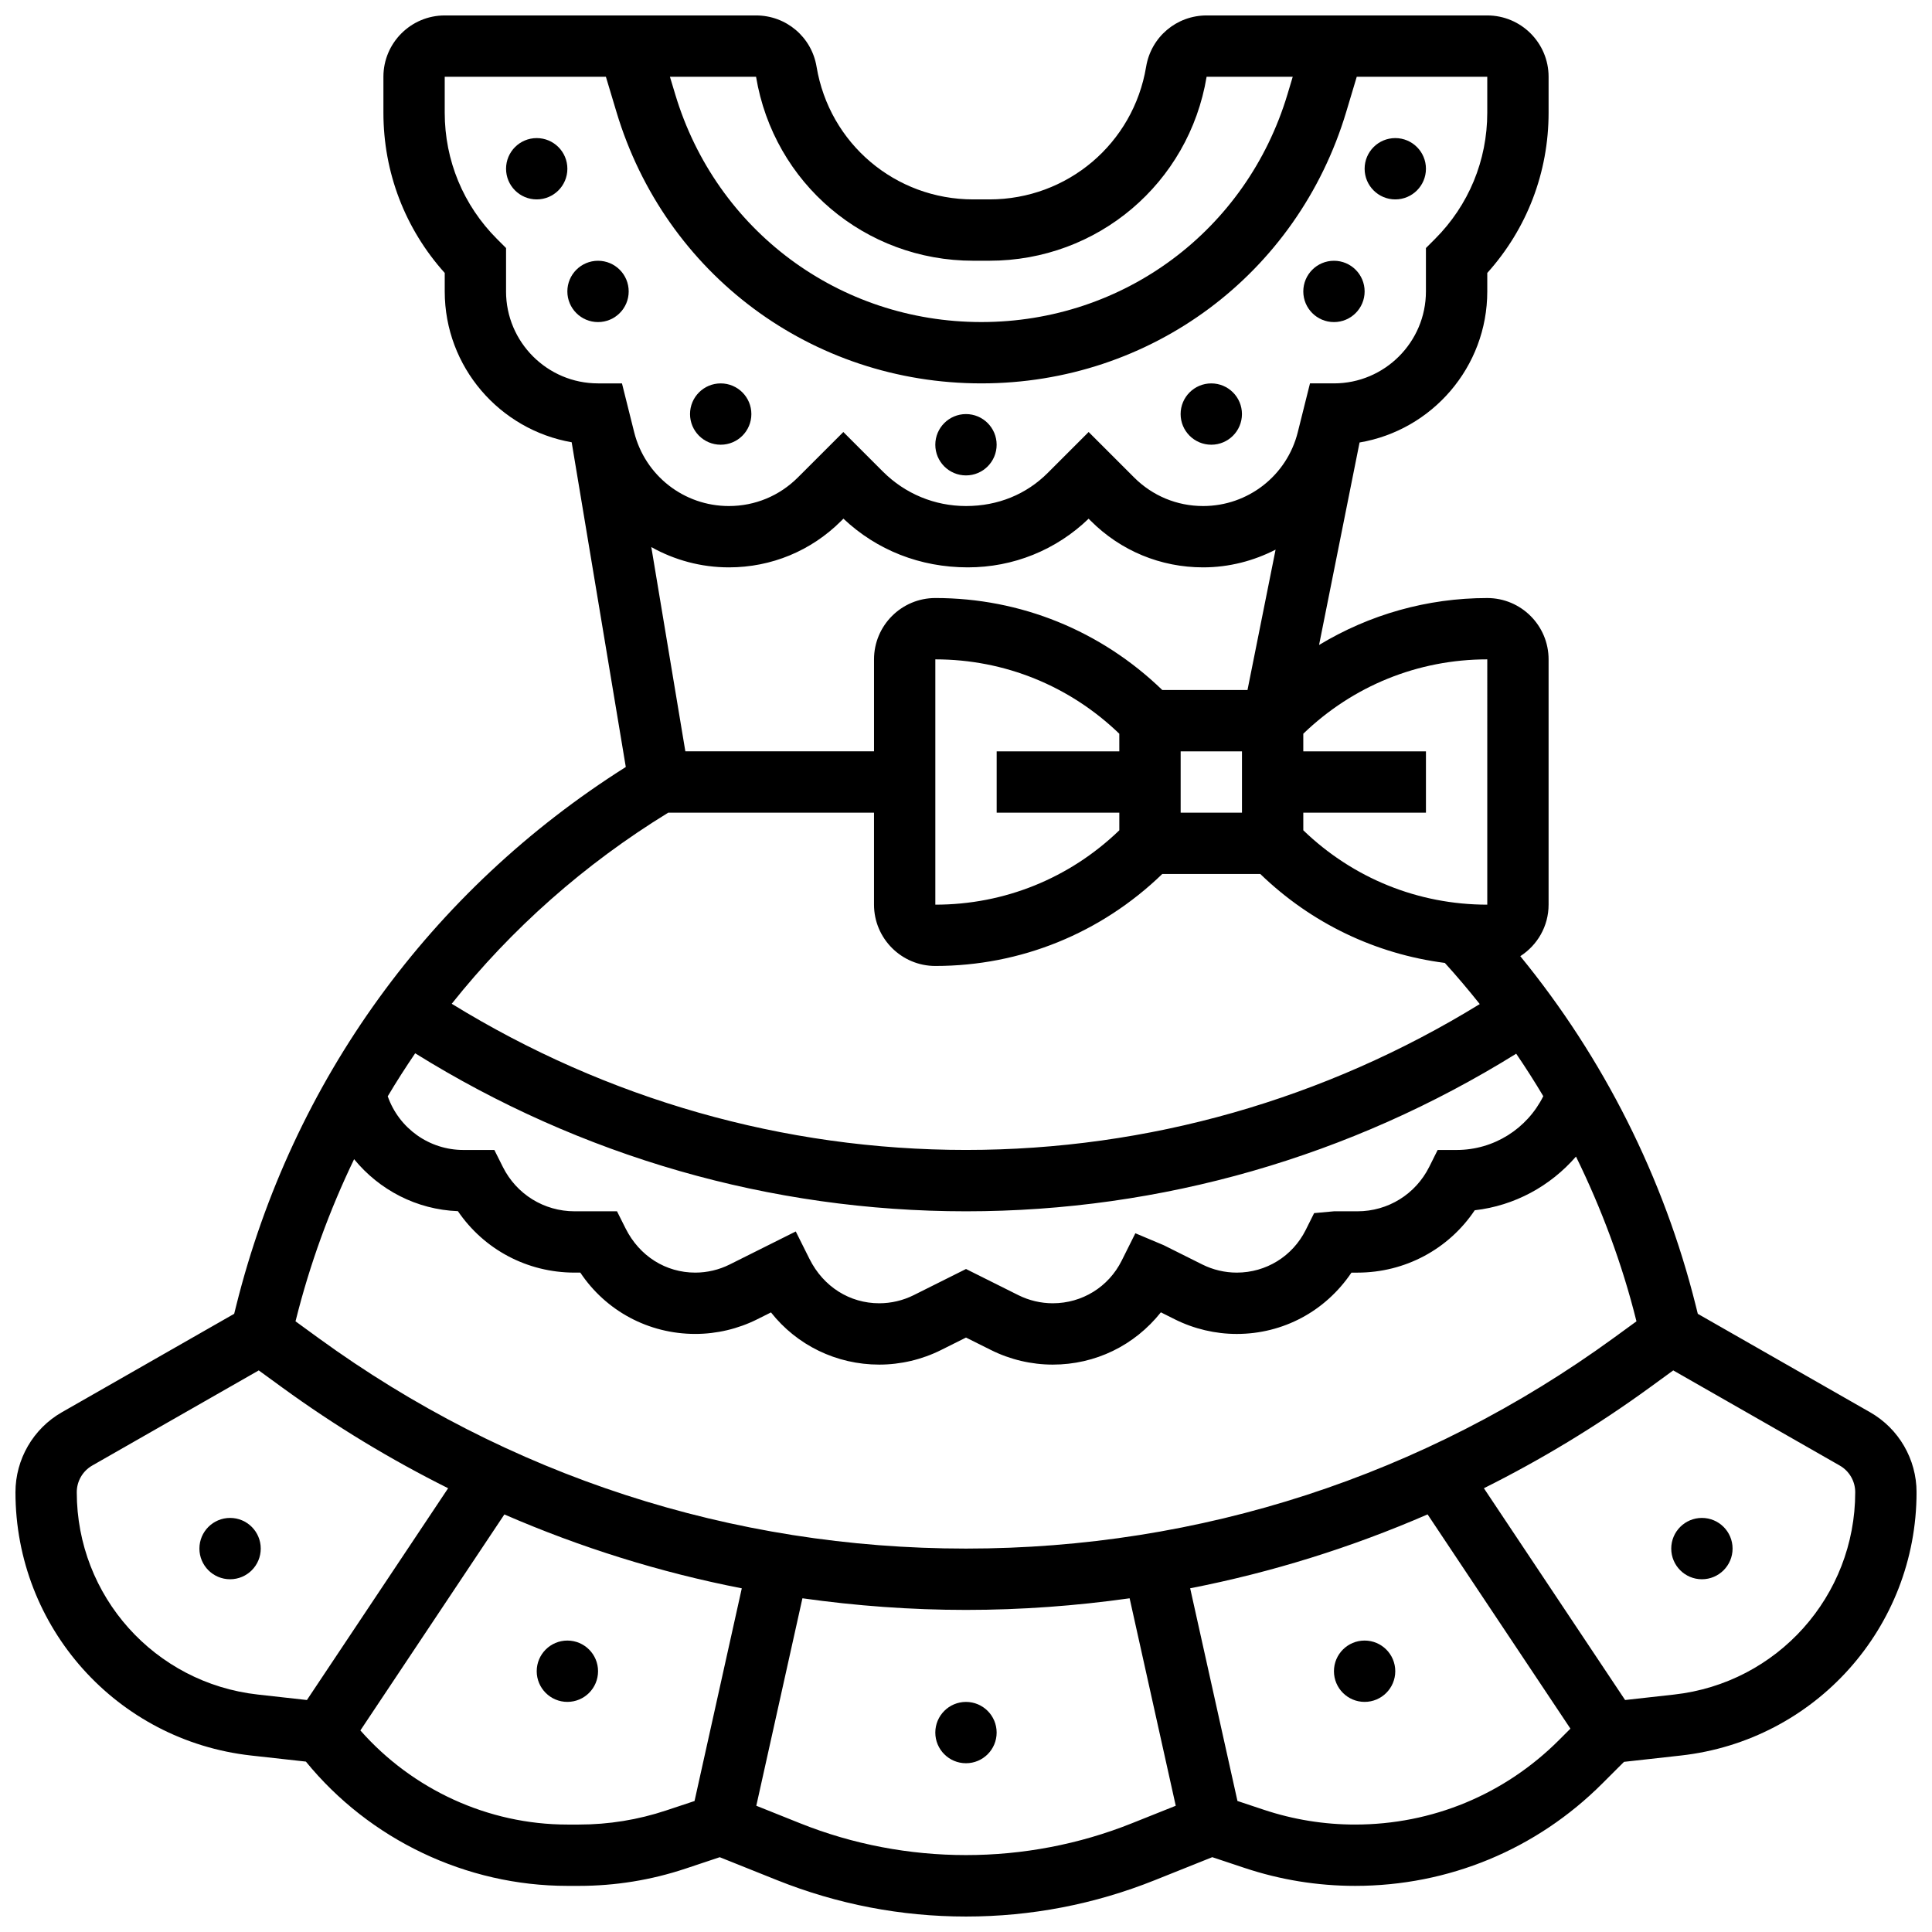 <?xml version="1.0" encoding="UTF-8"?>
<!-- Uploaded to: SVG Repo, www.svgrepo.com, Generator: SVG Repo Mixer Tools -->
<svg width="800px" height="800px" version="1.1" viewBox="144 144 512 512" xmlns="http://www.w3.org/2000/svg">
 <defs>
  <clipPath id="a">
   <path d="m148.09 148.09h503.81v503.81h-503.81z"/>
  </clipPath>
 </defs>
 <path d="m294.36 188.72c0 4.488-3.637 8.125-8.125 8.125s-8.125-3.637-8.125-8.125c0-4.488 3.637-8.125 8.125-8.125s8.125 3.637 8.125 8.125"/>
 <path d="m310.61 221.23c0 4.488-3.637 8.125-8.125 8.125s-8.129-3.637-8.129-8.125c0-4.488 3.641-8.125 8.129-8.125s8.125 3.637 8.125 8.125"/>
 <path d="m343.12 253.73c0 4.488-3.637 8.125-8.125 8.125-4.488 0-8.129-3.637-8.129-8.125s3.641-8.125 8.129-8.125c4.488 0 8.125 3.637 8.125 8.125"/>
 <path d="m521.89 188.72c0 4.488-3.637 8.125-8.125 8.125s-8.125-3.637-8.125-8.125c0-4.488 3.637-8.125 8.125-8.125s8.125 3.637 8.125 8.125"/>
 <path d="m505.64 221.23c0 4.488-3.641 8.125-8.125 8.125-4.488 0-8.129-3.637-8.129-8.125 0-4.488 3.641-8.125 8.129-8.125 4.484 0 8.125 3.637 8.125 8.125"/>
 <path d="m473.13 253.73c0 4.488-3.641 8.125-8.125 8.125-4.488 0-8.129-3.637-8.129-8.125s3.641-8.125 8.129-8.125c4.484 0 8.125 3.637 8.125 8.125"/>
 <path d="m408.12 261.86c0 4.488-3.637 8.129-8.125 8.129s-8.129-3.641-8.129-8.129c0-4.484 3.641-8.125 8.129-8.125s8.125 3.641 8.125 8.125"/>
 <g clip-path="url(#a)">
  <path d="m639.62 518.28-45.684-26.102-0.551-2.211c-8.461-33.875-24.43-65.594-46.492-92.57 4.504-2.894 7.5-7.914 7.5-13.652v-65.008c0-8.965-7.289-16.25-16.25-16.25-15.977 0-31.246 4.387-44.578 12.441l10.734-53.664c19.176-3.242 33.844-19.941 33.844-40.039v-4.891c10.508-11.684 16.25-26.629 16.25-42.473v-9.52c0-8.965-7.289-16.25-16.25-16.25h-74.375c-7.981 0-14.723 5.711-16.031 13.586-3.391 20.379-20.863 35.168-41.527 35.168h-4.289c-20.664 0-38.129-14.789-41.523-35.168-1.309-7.875-8.055-13.586-16.035-13.586h-82.504c-8.965 0-16.25 7.289-16.25 16.25v9.523c0 15.836 5.746 30.789 16.25 42.473v4.887c0 20.023 14.562 36.656 33.641 39.98l14.344 86.055c-51.746 32.691-88.336 83.129-103.23 142.7l-0.551 2.211-45.684 26.102c-7.578 4.336-12.281 12.457-12.281 21.176 0 35.828 26.855 65.828 62.465 69.785l14.504 1.609c16.871 20.688 42.516 32.934 69.297 32.934h3.062c9.629 0 19.137-1.535 28.27-4.582l9.043-3.016 15.227 6.094c15.988 6.387 32.82 9.629 50.039 9.629s34.047-3.242 50.031-9.637l15.227-6.094 8.539 2.844c9.477 3.16 19.332 4.762 29.312 4.762 24.762 0 48.039-9.645 65.543-27.156l5.719-5.711 15.066-1.676c35.609-3.957 62.465-33.957 62.465-69.785 0-8.719-4.703-16.84-12.285-21.168zm-86.633-83.781c-4.297 8.641-13.105 14.254-22.969 14.254h-5.023l-2.242 4.492c-3.633 7.25-10.922 11.762-19.031 11.762h-6.207l-5.258 0.48-2.242 4.492c-3.488 6.953-10.484 11.277-18.27 11.277-3.152 0-6.305-0.746-9.133-2.16l-10.223-5.109-7.508-3.16-3.633 7.273c-3.477 6.961-10.473 11.281-18.258 11.281-3.152 0-6.305-0.746-9.133-2.16l-13.855-6.922-13.863 6.93c-2.82 1.406-5.973 2.152-9.125 2.152-7.785 0-14.781-4.324-18.496-11.758l-3.633-7.273-17.496 8.742c-2.828 1.418-5.981 2.164-9.133 2.164-7.785 0-14.781-4.324-18.496-11.758l-2.25-4.492h-11.23c-8.109 0-15.398-4.512-19.023-11.758l-2.25-4.496h-8.207c-9.051 0-17.047-5.711-20.047-14.219 2.301-3.883 4.738-7.672 7.273-11.402 43.887 27.32 94.141 41.875 145.98 41.875 51.77 0 101.96-14.52 145.8-41.766 2.508 3.676 4.906 7.434 7.18 11.258zm-14.844-50.754c-18.34 0-35.59-7.019-48.754-19.707l-0.004-4.672h32.504v-16.25h-32.504v-4.672c13.172-12.695 30.418-19.707 48.758-19.707zm-86.121-56.883c-16.234-15.699-37.508-24.379-60.148-24.379-8.965 0-16.25 7.289-16.25 16.25v24.379h-50l-9.02-54.129c6.129 3.426 13.148 5.375 20.559 5.375 11.254 0 21.836-4.379 29.789-12.344l0.562-0.562c8.832 8.34 20.34 12.906 32.973 12.906 12.035 0 23.371-4.574 32.008-12.895l0.551 0.551c7.961 7.965 18.539 12.344 29.793 12.344 6.875 0 13.398-1.723 19.203-4.695l-7.445 37.199zm21.113 16.254v16.25h-16.25v-16.25zm-32.504 0h-32.504v16.25h32.504v4.672c-13.172 12.695-30.418 19.707-48.758 19.707v-65.008c18.34 0 35.59 7.019 48.754 19.707zm-38.711-130.02h4.289c28.645 0 52.852-20.5 57.555-48.754h22.824l-1.391 4.641c-10.836 36.109-43.438 60.363-81.133 60.363s-70.297-24.258-81.129-60.367l-1.398-4.641h22.824c4.707 28.258 28.914 48.758 57.559 48.758zm-123.81 8.125v-11.488l-2.383-2.383c-8.945-8.945-13.871-20.836-13.871-33.484v-9.527h42.711l2.797 9.312c12.902 43.027 51.77 71.949 96.699 71.949s83.793-28.922 96.699-71.945l2.793-9.316h34.586v9.523c0 12.652-4.926 24.547-13.871 33.488l-2.383 2.383v11.488c0 13.441-10.938 24.379-24.379 24.379h-6.348l-3.227 12.914c-2.879 11.535-13.199 19.59-25.098 19.59-6.914 0-13.406-2.691-18.293-7.582l-12.039-12.035-10.848 10.848c-5.656 5.656-13.176 8.77-21.641 8.77-8.312 0-16.137-3.242-22.031-9.125l-10.488-10.492-12.043 12.035c-4.887 4.891-11.379 7.582-18.293 7.582-11.895 0-22.215-8.055-25.102-19.59l-3.227-12.914h-6.344c-13.441 0-24.379-10.938-24.379-24.379zm42.984 138.14h54.527v24.379c0 8.965 7.289 16.25 16.25 16.25 22.629 0 43.914-8.68 60.148-24.379h25.969c13.512 13.066 30.527 21.199 48.91 23.574 3.211 3.535 6.289 7.176 9.254 10.906-41.008 25.207-87.844 38.656-136.15 38.656-48.359 0-95.246-13.473-136.29-38.738 15.82-19.859 35.129-36.996 57.383-50.648zm-98.711 134.54c3.723-14.902 8.938-29.172 15.457-42.703 6.688 8.168 16.57 13.359 27.508 13.773 6.926 10.16 18.367 16.285 30.93 16.285h1.512c6.754 10.125 18.055 16.25 30.473 16.25 5.664 0 11.336-1.34 16.398-3.875l3.656-1.828c6.852 8.672 17.309 13.832 28.695 13.832 5.664 0 11.336-1.34 16.398-3.875l6.59-3.293 6.59 3.289c5.062 2.539 10.734 3.879 16.398 3.879 11.297 0 21.664-5.062 28.652-13.855l3.707 1.859c5.059 2.527 10.73 3.871 16.395 3.871 12.277 0 23.477-5.988 30.406-16.25h1.566c12.66 0 24.191-6.223 31.105-16.527 10.562-1.203 20.047-6.41 26.832-14.23 6.785 13.855 12.207 28.375 15.961 43.402l0.066 0.262-6.094 4.438c-50.188 36.496-109.52 55.785-171.59 55.785s-121.4-19.293-171.59-55.793l-6.094-4.438zm-58.039 45.547c0-2.91 1.566-5.613 4.094-7.062l44.133-25.215 6.273 4.566c14 10.184 28.684 19.055 43.914 26.66l-37.422 56.125-12.984-1.445c-27.367-3.039-48.008-26.09-48.008-53.629zm156.21 84.332c-7.461 2.484-15.242 3.746-23.125 3.746h-3.066c-21.004 0-41.059-9.281-54.859-24.945l38.16-57.238c20.211 8.777 41.262 15.359 62.918 19.582l-12.523 56.363zm123.44 3.394c-28.098 11.254-59.887 11.254-87.988 0l-11.578-4.633 12.223-54.98c14.25 2.008 28.723 3.082 43.352 3.082 14.625 0 29.098-1.074 43.359-3.078l12.223 54.98zm59.117 0.352c-8.223 0-16.359-1.316-24.176-3.918l-6.996-2.332-12.531-56.363c21.656-4.227 42.711-10.809 62.918-19.582l37.852 56.777-3.023 3.023c-14.43 14.438-33.621 22.395-54.043 22.395zm84.535-34.449-12.977 1.445-37.422-56.125c15.219-7.606 29.91-16.48 43.906-26.66l6.273-4.566 44.125 25.215c2.531 1.445 4.102 4.152 4.102 7.062 0 27.539-20.641 50.59-48.008 53.629z"/>
 </g>
 <path d="m408.12 603.15c0 4.488-3.637 8.125-8.125 8.125s-8.129-3.637-8.129-8.125c0-4.488 3.641-8.125 8.129-8.125s8.125 3.637 8.125 8.125"/>
 <path d="m302.49 586.89c0 4.488-3.641 8.129-8.129 8.129-4.484 0-8.125-3.641-8.125-8.129s3.641-8.125 8.125-8.125c4.488 0 8.129 3.637 8.129 8.125"/>
 <path d="m213.1 554.39c0 4.488-3.637 8.129-8.125 8.129-4.488 0-8.129-3.641-8.129-8.129s3.641-8.125 8.129-8.125c4.488 0 8.125 3.637 8.125 8.125"/>
 <path d="m513.76 586.89c0 4.488-3.637 8.129-8.125 8.129s-8.125-3.641-8.125-8.129 3.637-8.125 8.125-8.125 8.125 3.637 8.125 8.125"/>
 <path d="m603.15 554.39c0 4.488-3.641 8.129-8.125 8.129-4.488 0-8.129-3.641-8.129-8.129s3.641-8.125 8.129-8.125c4.484 0 8.125 3.637 8.125 8.125"/>
</svg>